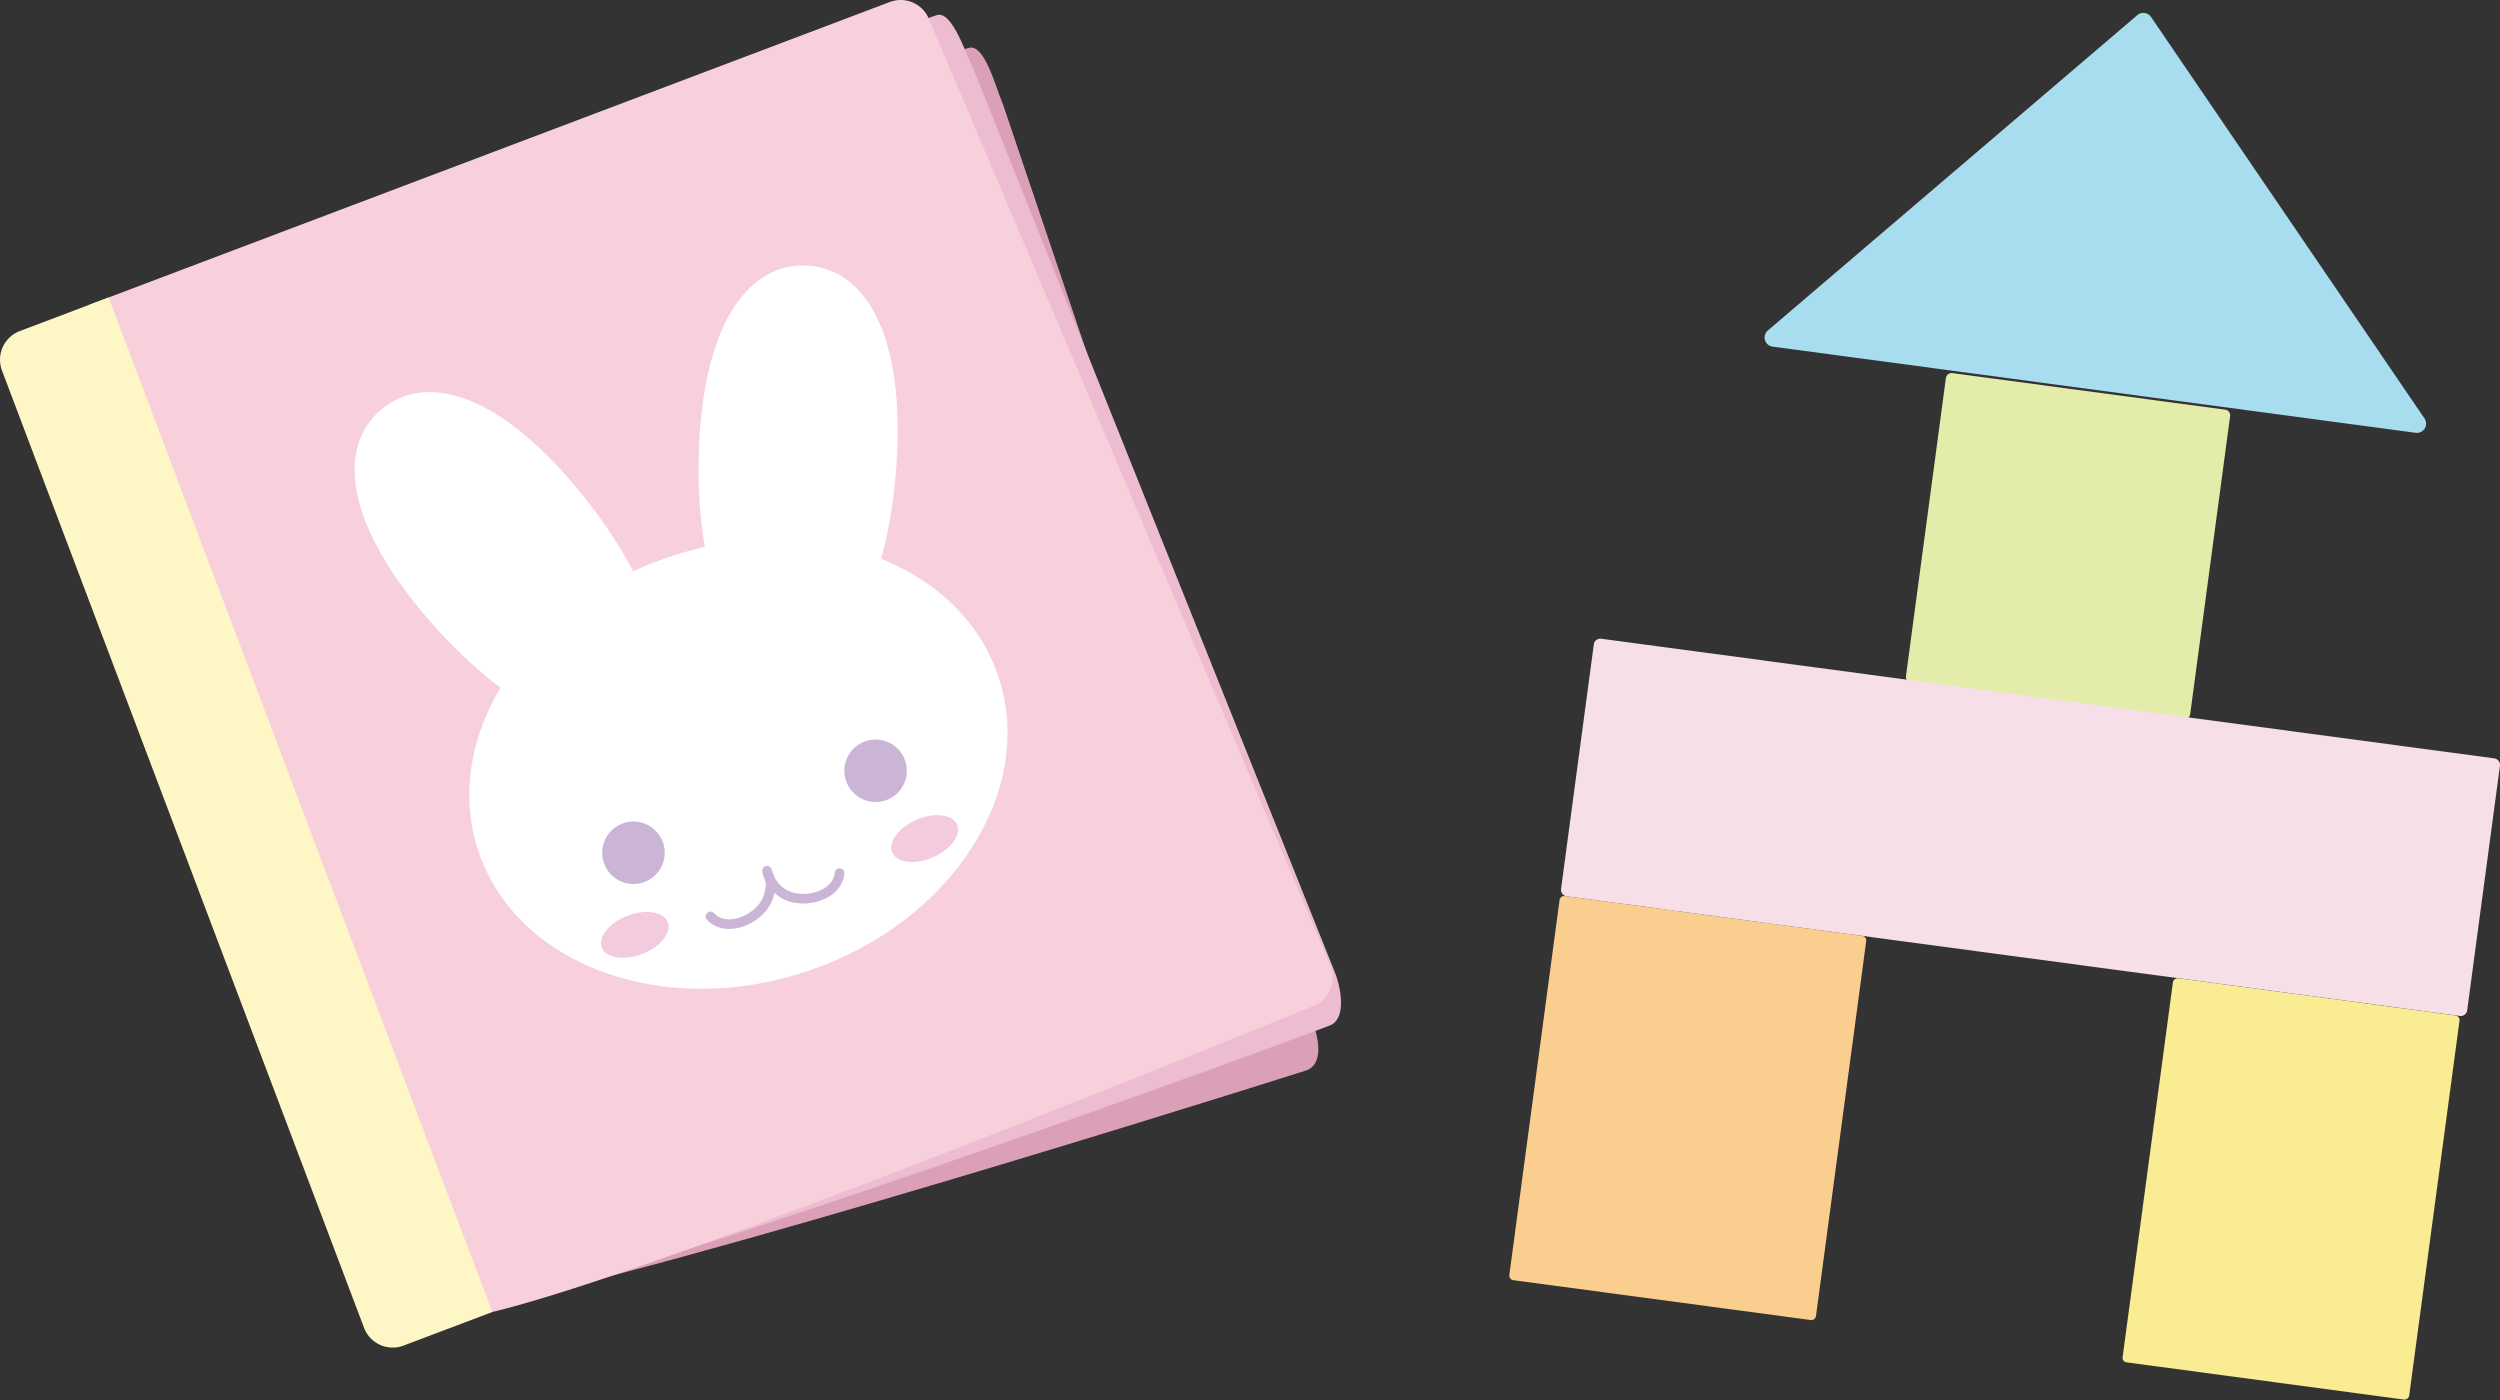 <svg xmlns="http://www.w3.org/2000/svg" width="1084.456" height="607.354" viewBox="0 0 1084.456 607.354">
  <rect x="0" y="0" width="1084.456" height="607.354" fill="#333333" stroke="none"/>
  <g id="img_deco02" transform="translate(-5989.681 -1206.051)">
    <g id="グループ_1" data-name="グループ 1">
      <path id="パス_1" data-name="パス 1" d="M6073.359,1322.884l336.743-96.1c6.777-1.607,11.457,17.14,14.576,24.28l135.428,401.254c2.018,7.191,2.848,15.971-4.117,18.177-60.923,19.29-303.509,94.971-378.939,106.668-6.688,1.037-109.148-445.093-109.148-445.093C6066.122,1324.93,6066.351,1324.545,6073.359,1322.884Z" fill="#dba0b8"/>
      <path id="パス_2" data-name="パス 2" d="M6060.772,1327.207,6396.06,1212.6c6.679-1.978,12.385,16.483,15.892,23.44l157.323,393.186c2.412,7.069,4.1,19.08-2.729,21.666-59.767,22.617-298.2,108.254-372.869,124.088-6.62,1.4.066-5.472-1.973-12.08l-131.525-426.326C6058.008,1329.54,6053.866,1329.252,6060.772,1327.207Z" fill="#edbcd1"/>
      <path id="パス_3" data-name="パス 3" d="M6029.668,1337.782l346.018-130.871a13.253,13.253,0,0,1,16.889,7.222l174.176,410.784a13.191,13.191,0,0,1-7.113,17.41c-55.461,22.7-282.063,114.687-355.527,132.634a13.149,13.149,0,0,1-15.232-7.954l-166.806-411.856A13.25,13.25,0,0,1,6029.668,1337.782Z" fill="#f7d0dc"/>
      <path id="パス_4" data-name="パス 4" d="M5998.271,1349.656l38.5-14.56,166.45,440.089-38.5,14.56a13.288,13.288,0,0,1-17.129-7.729l-157.048-415.23A13.289,13.289,0,0,1,5998.271,1349.656Z" fill="#fff6c5"/>
      <g id="グループ_4" data-name="グループ 4">
        <ellipse id="楕円形_1" data-name="楕円形 1" cx="118.976" cy="94.724" rx="118.976" ry="94.724" transform="matrix(0.947, -0.321, 0.321, 0.947, 6166.918, 1485.941)" fill="#fff"/>
        <g id="グループ_3" data-name="グループ 3">
          <path id="パス_5" data-name="パス 5" d="M6353.858,1584.832c-1.158,10.873-18.02,14.059-25.57,8.024a15.5,15.5,0,0,1-5.884-9.068" fill="none" stroke="#cbb5d6" stroke-linecap="round" stroke-linejoin="round" stroke-width="4.181"/>
          <path id="パス_6" data-name="パス 6" d="M6297.879,1603.585c7.476,7.981,22.853.367,25.244-9,.986-3.862,1.312-5.72-.289-9.371" fill="none" stroke="#cbb5d6" stroke-linecap="round" stroke-linejoin="round" stroke-width="4.181"/>
        </g>
        <ellipse id="楕円形_2" data-name="楕円形 2" cx="15.33" cy="8.884" rx="15.33" ry="8.884" transform="translate(6373.191 1567.717) rotate(-23.275)" fill="#f3cade"/>
        <ellipse id="楕円形_3" data-name="楕円形 3" cx="15.33" cy="8.884" rx="15.33" ry="8.884" transform="translate(6247.54 1608.741) rotate(-20.843)" fill="#f3cade"/>
        <path id="パス_7" data-name="パス 7" d="M6292.948,1398.8c-2.522,54.919,14.662,100.321,38.381,101.41s44.992-42.548,47.514-97.466-15.576-80.433-39.295-81.523S6295.469,1343.88,6292.948,1398.8Z" fill="#fff"/>
        <path id="パス_8" data-name="パス 8" d="M6239.257,1416.976c35.365,42.091,49.3,88.6,31.117,103.869s-61.585-6.466-96.95-48.557-36.49-73.353-18.311-88.627S6203.892,1374.884,6239.257,1416.976Z" fill="#fff"/>
        <circle id="楕円形_4" data-name="楕円形 4" cx="13.558" cy="13.558" r="13.558" transform="translate(6351.348 1546.552) rotate(-63.704)" fill="#cbb5d6"/>
        <circle id="楕円形_5" data-name="楕円形 5" cx="13.558" cy="13.558" r="13.558" transform="translate(6246.303 1582.115) rotate(-63.704)" fill="#cbb5d6"/>
      </g>
    </g>
    <g id="グループ_2" data-name="グループ 2">
      <path id="パス_9" data-name="パス 9" d="M6799.207,1614.3l-21.786,162.615a2.03,2.03,0,0,1-2.281,1.742l-128.994-17.282a2.03,2.03,0,0,1-1.742-2.281l21.786-162.615a2.03,2.03,0,0,1,2.28-1.742l128.995,17.282A2.031,2.031,0,0,1,6799.207,1614.3Z" fill="#f9ce8f"/>
      <rect id="長方形_1" data-name="長方形 1" width="168.126" height="125.441" rx="1.96" transform="matrix(0.133, -0.991, 0.991, 0.133, 6910.165, 1796.748)" fill="#f9ec93"/>
      <path id="パス_10" data-name="パス 10" d="M6936.941,1518l-118.348-15.856a2.491,2.491,0,0,1-2.139-2.8l17.323-129.3a2.491,2.491,0,0,1,2.8-2.139l118.348,15.856a2.491,2.491,0,0,1,2.139,2.8l-17.323,129.3A2.491,2.491,0,0,1,6936.941,1518Z" fill="#e3eda9"/>
      <path id="パス_11" data-name="パス 11" d="M6916.841,1212.593l-160.318,136.825a4,4,0,0,0,2.065,7l278.967,37.374a4,4,0,0,0,3.835-6.213l-118.649-174.2A4,4,0,0,0,6916.841,1212.593Z" fill="#a8dcef"/>
      <path id="パス_12" data-name="パス 12" d="M7056.694,1646.751l-387.408-51.9a2.852,2.852,0,0,1-2.448-3.2l14.212-106.083a2.851,2.851,0,0,1,3.206-2.448l387.408,51.9a2.853,2.853,0,0,1,2.448,3.206L7059.9,1644.3A2.853,2.853,0,0,1,7056.694,1646.751Z" fill="#f7dfe7"/>
    </g>
  </g>
</svg>
